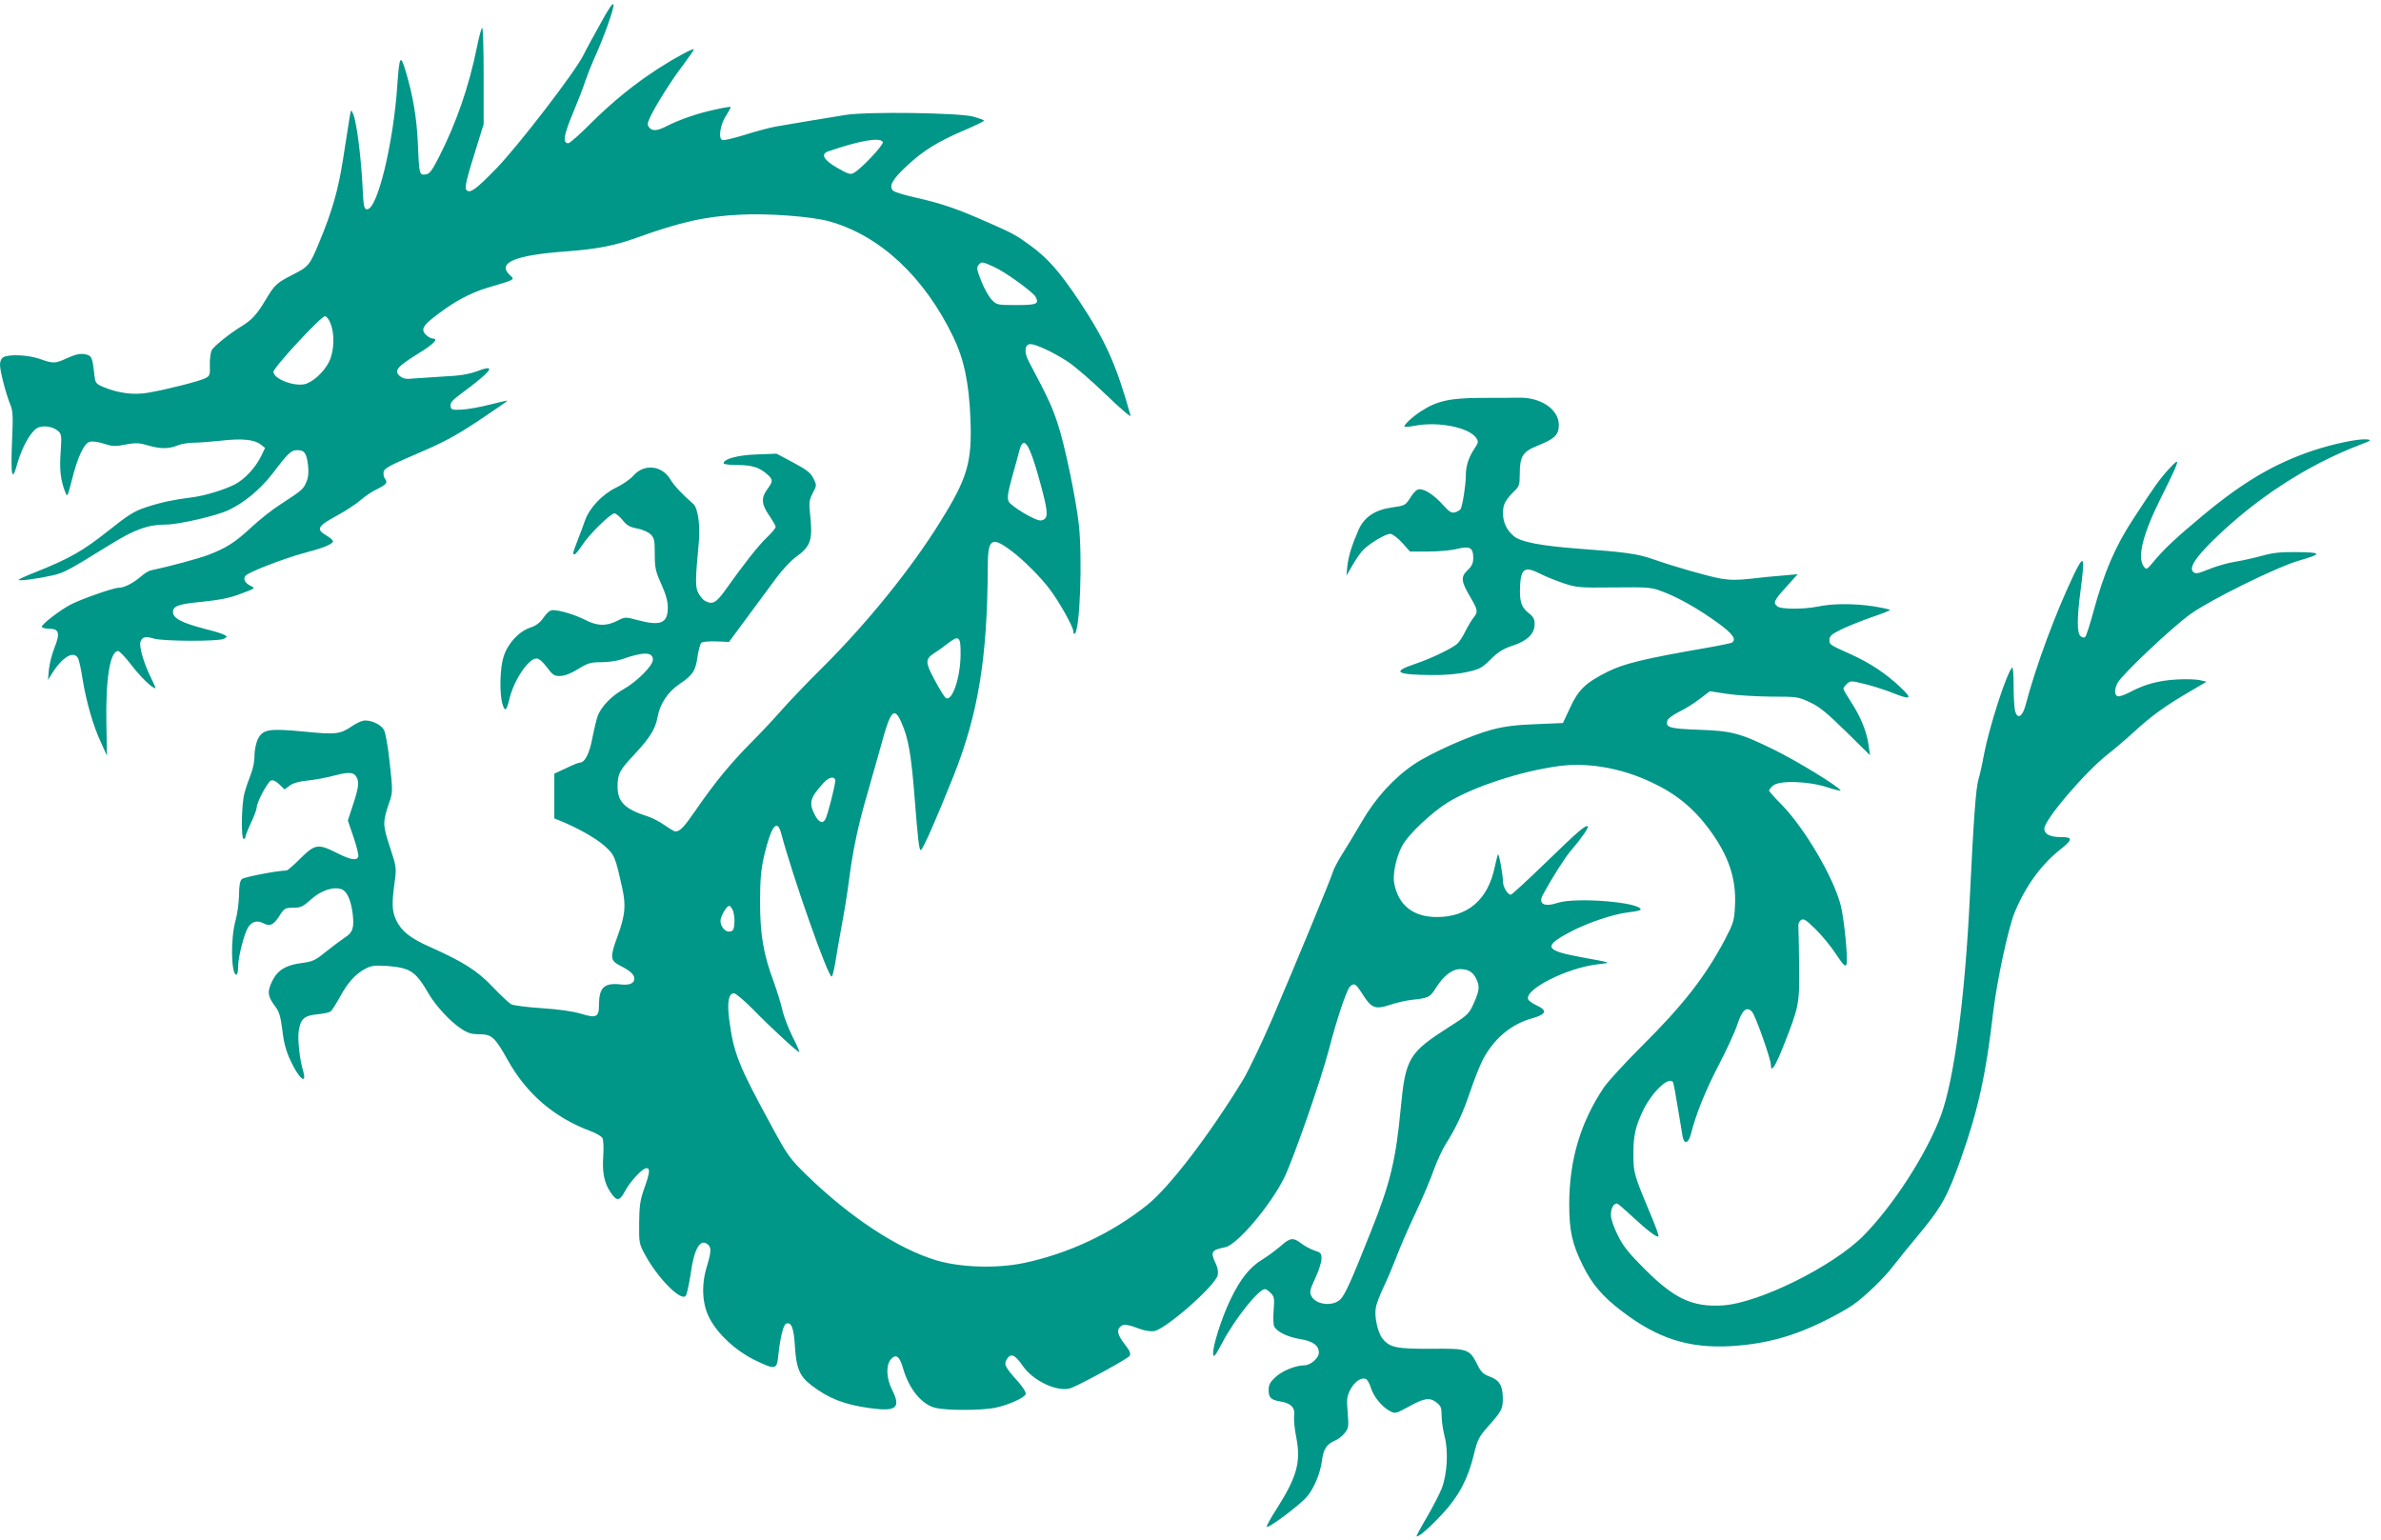 <?xml version="1.0" standalone="no"?>
<!DOCTYPE svg PUBLIC "-//W3C//DTD SVG 20010904//EN"
 "http://www.w3.org/TR/2001/REC-SVG-20010904/DTD/svg10.dtd">
<svg version="1.0" xmlns="http://www.w3.org/2000/svg"
 width="1280pt" height="828pt" viewBox="0 0 1280 828"
 preserveAspectRatio="xMidYMid meet">
<g transform="translate(0,828) scale(0.1,-0.1)"
fill="#009688" stroke="none">
<path d="M3229 8155 c-37 -66 -79 -143 -93 -172 -46 -92 -352 -490 -469 -610
-110 -113 -140 -134 -159 -115 -12 12 -2 54 58 245 l34 109 0 259 c0 142 -3
259 -8 259 -4 0 -17 -48 -29 -108 -43 -210 -109 -400 -201 -582 -41 -80 -52
-95 -75 -98 -33 -4 -34 1 -41 173 -6 133 -26 252 -66 385 -27 90 -33 80 -44
-77 -21 -314 -107 -668 -162 -668 -17 0 -20 11 -26 140 -9 156 -31 328 -49
371 -12 29 -12 28 -21 -26 -5 -30 -20 -128 -34 -217 -26 -165 -58 -278 -128
-446 -50 -122 -58 -131 -139 -172 -90 -46 -100 -55 -148 -135 -46 -78 -75
-110 -126 -141 -66 -40 -152 -109 -165 -132 -6 -12 -11 -48 -10 -79 2 -54 0
-59 -26 -72 -30 -15 -192 -57 -304 -77 -77 -14 -163 -3 -241 30 -44 19 -45 20
-51 78 -10 85 -14 92 -51 99 -25 4 -49 -1 -91 -20 -68 -31 -75 -32 -149 -6
-63 22 -164 27 -196 10 -12 -7 -19 -21 -19 -41 0 -34 32 -157 55 -213 14 -33
16 -62 10 -191 -4 -83 -4 -162 0 -175 6 -20 11 -12 29 51 25 85 68 163 103
186 29 19 86 12 115 -14 19 -16 20 -26 14 -114 -7 -93 0 -154 25 -215 11 -28
12 -25 35 64 31 125 66 200 97 207 13 4 47 -1 75 -10 45 -15 61 -16 116 -5 54
10 73 10 119 -4 69 -20 114 -20 160 -1 20 8 59 15 86 15 28 0 95 5 150 11 112
13 180 6 213 -21 l23 -18 -22 -46 c-31 -62 -88 -123 -142 -151 -61 -30 -163
-61 -231 -69 -95 -12 -163 -26 -242 -52 -67 -22 -96 -40 -209 -130 -134 -106
-205 -147 -391 -221 -48 -19 -88 -37 -88 -40 0 -8 104 6 180 23 65 15 82 24
310 165 132 82 205 109 303 109 66 0 271 47 334 77 84 39 171 111 234 192 88
116 104 131 137 131 39 0 50 -16 58 -81 4 -38 2 -65 -9 -90 -16 -39 -22 -44
-140 -121 -43 -27 -113 -83 -156 -123 -87 -81 -136 -112 -233 -149 -55 -20
-206 -61 -305 -82 -13 -2 -37 -17 -55 -33 -43 -37 -91 -61 -121 -61 -27 0
-196 -59 -255 -89 -59 -30 -163 -111 -157 -121 3 -6 22 -10 40 -10 52 0 59
-24 29 -99 -14 -35 -28 -89 -31 -120 l-5 -56 22 35 c55 88 116 124 139 82 6
-10 17 -61 25 -113 19 -119 57 -252 99 -341 l32 -71 -3 166 c-5 244 19 397 63
397 7 0 39 -33 69 -72 48 -64 114 -128 131 -128 3 0 -8 26 -24 58 -37 73 -64
166 -56 191 8 27 27 32 72 18 50 -15 351 -16 377 -1 19 11 19 12 0 22 -11 6
-57 20 -102 31 -126 33 -172 57 -172 91 0 32 30 43 158 55 94 10 147 20 207
43 78 29 79 30 53 42 -31 15 -43 37 -28 55 15 19 205 92 308 120 110 29 162
50 162 65 0 6 -16 20 -35 31 -58 34 -49 50 60 109 44 24 100 61 123 81 24 21
64 48 88 59 51 25 60 36 44 55 -6 8 -10 24 -8 37 2 19 30 35 180 99 143 61
208 96 333 179 85 57 154 104 153 106 -2 1 -44 -8 -94 -21 -50 -13 -117 -25
-150 -27 -54 -3 -59 -1 -62 19 -3 17 10 32 56 66 167 123 196 163 89 122 -48
-17 -92 -25 -182 -29 -66 -4 -141 -9 -166 -11 -35 -4 -52 -1 -69 13 -34 28
-15 51 95 119 88 54 116 83 80 83 -8 0 -24 9 -35 20 -33 33 -15 56 108 143 78
55 161 94 249 118 43 12 86 26 96 31 18 9 18 11 -2 29 -71 67 28 108 309 128
158 12 253 30 370 72 239 86 372 116 560 125 151 8 385 -10 478 -36 273 -76
511 -299 666 -620 58 -120 85 -245 93 -441 9 -234 -15 -318 -163 -555 -154
-249 -391 -542 -629 -779 -83 -82 -182 -186 -221 -230 -38 -44 -112 -123 -164
-175 -111 -112 -193 -211 -296 -360 -67 -97 -88 -120 -114 -120 -4 0 -30 15
-56 33 -27 19 -67 40 -89 47 -126 40 -165 78 -165 162 0 68 10 87 94 176 80
86 110 135 121 197 13 71 54 134 117 177 73 49 87 71 98 149 5 34 14 67 20 73
6 6 40 9 80 8 l69 -3 102 138 c56 76 126 171 156 211 30 40 75 88 101 107 81
58 92 91 77 230 -7 62 -5 76 14 114 22 41 22 43 4 79 -15 30 -35 46 -108 85
l-90 48 -105 -4 c-102 -3 -180 -24 -180 -48 0 -5 34 -9 75 -9 79 0 119 -13
163 -53 28 -26 28 -35 -3 -77 -34 -46 -32 -81 10 -141 19 -28 35 -56 35 -62 0
-6 -22 -32 -49 -58 -47 -45 -122 -141 -223 -283 -49 -68 -68 -78 -109 -56 -10
6 -26 25 -35 42 -17 32 -16 72 2 265 10 97 -4 192 -29 214 -55 47 -104 99
-122 130 -45 77 -141 88 -199 23 -17 -20 -59 -49 -93 -65 -74 -35 -144 -109
-168 -177 -9 -26 -27 -75 -41 -110 -27 -70 -27 -72 -15 -72 5 0 23 22 40 48
37 58 153 172 174 172 8 0 28 -16 44 -36 22 -28 39 -38 78 -45 27 -5 59 -19
72 -31 20 -19 23 -31 23 -106 0 -75 4 -93 35 -162 25 -55 35 -92 35 -127 0
-84 -39 -100 -165 -66 -63 17 -65 17 -108 -5 -58 -29 -106 -28 -170 5 -55 28
-137 53 -175 53 -15 0 -31 -13 -50 -40 -19 -28 -40 -44 -74 -55 -60 -21 -119
-85 -141 -156 -19 -59 -23 -194 -6 -253 13 -45 22 -39 38 28 24 100 102 216
145 216 14 0 33 -17 56 -47 32 -43 40 -48 73 -47 24 1 58 14 96 38 52 32 67
36 124 36 35 0 84 7 108 15 117 42 169 41 169 -1 0 -33 -86 -119 -161 -161
-60 -34 -113 -88 -134 -137 -7 -17 -20 -71 -30 -121 -16 -87 -41 -135 -69
-135 -6 0 -39 -13 -73 -30 l-63 -29 0 -121 0 -120 28 -11 c92 -37 194 -94 239
-134 57 -50 60 -58 98 -229 21 -94 16 -146 -25 -259 -42 -113 -40 -131 13
-158 55 -28 77 -48 77 -70 0 -26 -26 -37 -76 -31 -87 9 -114 -17 -114 -113 0
-63 -15 -70 -96 -45 -44 13 -119 24 -211 30 -79 5 -154 15 -165 21 -12 7 -56
48 -99 93 -82 87 -158 135 -339 216 -105 46 -153 85 -181 145 -22 47 -23 89
-8 199 11 80 11 82 -25 193 -40 121 -40 133 0 249 15 45 15 60 -1 204 -10 93
-23 164 -32 178 -19 31 -78 55 -112 47 -14 -3 -42 -17 -62 -31 -60 -41 -86
-44 -255 -27 -189 18 -222 13 -249 -43 -9 -20 -17 -59 -17 -86 1 -28 -8 -73
-20 -102 -11 -28 -27 -73 -34 -101 -16 -58 -19 -245 -4 -245 6 0 10 6 10 13 0
6 14 41 30 75 17 35 30 72 30 81 0 28 59 138 77 145 10 4 27 -3 45 -21 l28
-27 28 21 c18 13 51 23 97 27 39 4 103 16 144 27 83 22 108 18 122 -18 10 -27
3 -63 -32 -166 l-19 -58 31 -91 c17 -49 28 -96 25 -104 -9 -22 -41 -17 -116
21 -100 50 -116 48 -195 -30 -36 -36 -69 -65 -75 -65 -48 0 -228 -35 -240 -46
-10 -10 -15 -36 -15 -87 -1 -40 -9 -101 -19 -137 -27 -95 -24 -290 5 -290 5 0
9 19 9 43 0 52 33 179 54 212 21 32 49 39 83 21 36 -18 55 -8 88 45 23 36 29
39 71 39 40 0 52 5 95 44 54 49 123 72 166 55 29 -11 50 -59 59 -132 9 -75 0
-101 -42 -127 -19 -13 -64 -46 -100 -75 -53 -44 -73 -54 -117 -60 -107 -13
-150 -41 -182 -118 -18 -44 -13 -67 24 -117 22 -28 29 -53 39 -128 7 -66 20
-113 43 -162 44 -97 91 -137 69 -59 -19 62 -31 173 -24 217 10 65 29 82 99 89
33 3 65 10 72 15 7 5 30 42 52 81 42 78 86 125 141 152 27 14 49 16 112 12
124 -10 152 -28 223 -150 37 -64 115 -148 172 -186 37 -25 57 -31 100 -31 66
0 84 -16 152 -138 102 -183 249 -309 446 -383 30 -11 59 -28 64 -38 5 -9 7
-53 4 -96 -6 -89 5 -145 40 -196 32 -48 48 -47 76 6 29 54 95 125 116 125 21
0 19 -24 -12 -110 -22 -63 -26 -93 -27 -185 -1 -106 0 -112 32 -171 68 -125
191 -250 218 -221 6 6 18 60 27 119 18 135 52 192 92 158 20 -17 19 -39 -6
-122 -30 -99 -24 -203 17 -278 45 -84 138 -170 236 -219 117 -57 124 -56 132
22 10 95 27 165 42 171 28 11 41 -22 47 -116 7 -123 25 -167 90 -216 93 -71
176 -103 313 -122 144 -20 169 1 119 100 -30 60 -33 128 -7 161 28 33 48 19
67 -48 32 -111 101 -195 175 -212 60 -14 241 -14 316 0 68 13 160 53 168 74 3
9 -13 35 -39 65 -75 84 -80 95 -61 125 21 32 43 22 85 -39 57 -82 191 -143
259 -118 57 22 306 158 315 173 7 12 1 27 -27 63 -39 51 -45 76 -21 96 16 13
36 11 105 -15 25 -9 57 -14 75 -11 64 12 327 243 341 300 4 18 1 40 -10 62
-30 64 -25 74 51 89 63 13 240 220 316 372 48 96 202 537 243 698 38 148 93
312 110 330 24 23 31 19 69 -40 48 -76 68 -83 148 -57 35 12 88 24 118 27 91
10 96 13 129 65 41 65 87 100 129 100 43 0 68 -14 86 -50 21 -41 19 -64 -12
-133 -26 -58 -32 -64 -133 -128 -217 -139 -234 -167 -260 -439 -26 -276 -57
-403 -158 -655 -108 -273 -143 -350 -168 -372 -43 -39 -134 -26 -155 21 -10
20 -6 35 21 93 18 37 33 84 34 103 1 31 -2 36 -37 47 -21 7 -53 24 -71 38 -45
34 -60 32 -114 -16 -26 -22 -69 -54 -97 -71 -66 -40 -117 -103 -170 -214 -48
-99 -99 -259 -93 -296 3 -18 13 -4 48 62 69 131 196 290 231 290 5 0 19 -10
30 -21 19 -19 21 -29 16 -92 -3 -38 -2 -78 3 -88 16 -30 73 -57 140 -68 68
-11 100 -34 100 -73 0 -29 -45 -68 -78 -68 -47 0 -121 -30 -157 -65 -27 -25
-35 -40 -35 -67 0 -43 12 -54 67 -63 54 -9 77 -34 70 -77 -2 -18 2 -69 11
-112 27 -135 5 -215 -107 -391 -28 -43 -51 -85 -51 -92 0 -17 175 113 216 161
38 44 72 126 81 195 7 59 25 87 67 105 18 7 43 26 55 42 21 26 22 35 16 110
-6 71 -5 86 14 123 22 42 58 68 83 58 8 -3 20 -23 27 -46 14 -48 61 -105 103
-127 28 -15 32 -14 103 25 84 46 111 50 149 20 22 -17 26 -28 26 -69 0 -27 7
-77 16 -112 21 -80 14 -201 -15 -279 -12 -30 -48 -100 -80 -155 -32 -54 -57
-101 -56 -103 8 -8 68 44 139 120 88 95 137 187 169 318 20 83 28 97 77 153
72 80 79 94 79 148 0 70 -18 100 -69 119 -36 13 -48 25 -67 63 -43 86 -51 89
-248 87 -187 -1 -224 6 -263 55 -26 33 -44 117 -36 165 3 20 23 72 44 116 21
44 51 116 68 160 16 44 61 148 100 230 39 83 84 189 100 236 17 47 46 110 65
140 54 85 92 166 131 282 20 59 49 133 65 165 59 116 153 196 269 228 75 21
82 42 23 69 -22 10 -42 24 -46 33 -20 53 211 170 375 188 77 9 80 7 -89 38
-196 36 -206 58 -65 133 94 51 236 99 322 109 34 3 62 10 62 14 0 40 -351 68
-447 36 -72 -24 -106 -5 -78 45 50 92 119 200 149 235 53 61 98 125 92 131
-10 11 -52 -25 -228 -196 -97 -94 -181 -171 -186 -171 -17 0 -42 42 -42 69 0
35 -21 153 -27 148 -2 -3 -10 -34 -18 -70 -36 -174 -145 -267 -311 -267 -127
0 -207 64 -229 182 -9 48 11 142 43 201 33 62 160 181 248 235 138 83 381 163
583 192 159 24 343 -7 508 -85 133 -62 227 -139 312 -254 105 -142 146 -266
138 -412 -4 -80 -8 -92 -56 -184 -105 -197 -224 -350 -446 -570 -88 -88 -179
-187 -202 -220 -126 -187 -187 -391 -187 -630 0 -142 16 -214 74 -330 47 -97
107 -167 209 -244 192 -147 359 -200 583 -188 186 11 339 52 510 138 55 27
121 64 145 81 65 44 174 149 224 216 24 31 78 98 120 148 137 163 168 220 242
429 91 256 134 453 171 775 21 177 82 461 117 546 58 140 143 257 245 337 69
55 69 67 0 67 -55 0 -86 16 -86 45 0 48 222 308 345 403 33 26 105 87 160 138
70 63 140 114 233 170 l134 79 -34 8 c-18 5 -76 7 -128 4 -99 -6 -171 -26
-254 -70 -27 -14 -54 -23 -62 -20 -18 7 -18 37 0 72 23 44 294 300 392 370
109 78 463 252 582 287 130 37 127 45 -19 46 -78 1 -123 -4 -179 -20 -41 -11
-106 -26 -145 -32 -38 -6 -101 -24 -140 -40 -61 -25 -72 -26 -85 -14 -22 22
10 73 105 167 228 224 501 403 785 513 69 26 72 29 42 32 -44 4 -178 -24 -287
-60 -208 -70 -377 -169 -595 -351 -140 -116 -209 -181 -263 -247 -36 -43 -38
-44 -52 -26 -37 49 -6 174 93 372 103 206 108 225 43 154 -50 -54 -80 -96
-193 -270 -98 -150 -155 -283 -214 -498 -19 -70 -38 -130 -44 -136 -6 -6 -15
-4 -25 4 -20 16 -20 99 1 254 23 179 17 190 -39 73 -98 -206 -203 -489 -259
-702 -16 -59 -43 -73 -55 -28 -4 15 -8 76 -8 135 0 59 -3 104 -8 99 -30 -30
-123 -318 -152 -470 -8 -46 -21 -105 -29 -131 -14 -47 -26 -211 -46 -625 -26
-548 -85 -993 -157 -1185 -79 -209 -256 -482 -417 -645 -165 -165 -564 -362
-757 -373 -161 -9 -256 35 -415 193 -88 88 -118 125 -147 184 -22 44 -37 88
-37 110 0 35 14 61 33 61 4 0 40 -31 80 -68 79 -74 135 -117 143 -109 3 3 -18
61 -47 129 -84 200 -88 215 -88 308 -1 102 11 154 50 236 49 103 141 191 163
156 3 -5 14 -64 25 -133 12 -68 23 -139 26 -156 8 -47 32 -42 45 10 27 107 78
234 150 372 43 83 88 180 100 218 25 77 49 98 78 69 18 -18 102 -255 102 -287
0 -45 24 -9 68 103 83 210 86 223 84 427 -1 99 -3 193 -4 209 -2 18 3 32 14
40 15 9 27 1 78 -49 34 -33 83 -93 110 -134 39 -59 51 -71 56 -56 10 25 -12
248 -31 320 -40 152 -193 411 -316 538 -38 38 -69 73 -69 77 0 4 9 15 21 26
33 30 189 25 291 -8 43 -14 75 -22 73 -17 -16 24 -236 159 -359 219 -181 89
-226 101 -408 107 -154 6 -176 12 -164 50 3 11 32 31 64 47 31 15 81 46 110
69 l54 41 91 -14 c51 -8 157 -14 237 -15 141 0 147 -1 211 -31 53 -25 92 -58
194 -158 l128 -126 -7 51 c-10 73 -42 154 -92 230 -24 37 -44 71 -44 76 0 6 9
18 19 27 19 17 23 17 99 -2 44 -11 109 -32 144 -46 102 -41 112 -34 45 29 -77
73 -162 130 -266 177 -118 53 -116 52 -116 79 0 20 12 30 65 56 35 17 108 46
162 65 54 18 98 35 98 39 0 3 -42 12 -92 20 -103 15 -215 15 -296 -2 -74 -15
-198 -15 -217 1 -24 20 -19 31 47 104 l62 69 -79 -7 c-44 -3 -121 -11 -172
-17 -68 -8 -109 -8 -160 0 -72 13 -247 63 -373 107 -78 27 -146 36 -390 54
-202 15 -314 36 -351 67 -40 34 -59 74 -59 125 0 46 11 68 60 117 27 26 30 36
30 91 0 97 16 122 96 154 92 37 114 58 114 112 0 83 -97 149 -215 146 -33 -1
-126 -1 -206 -1 -164 -1 -233 -16 -317 -70 -49 -31 -99 -78 -91 -85 2 -2 29 0
59 6 126 23 291 -11 327 -68 12 -18 10 -25 -10 -55 -32 -48 -47 -94 -47 -147
0 -51 -18 -162 -28 -179 -4 -6 -17 -13 -29 -17 -19 -6 -31 1 -65 39 -48 53
-96 85 -127 85 -13 0 -29 -14 -45 -39 -31 -49 -32 -49 -103 -59 -91 -13 -148
-51 -179 -119 -37 -85 -55 -143 -61 -198 l-5 -50 32 55 c17 30 43 68 58 83 33
35 120 87 146 87 11 0 39 -21 63 -47 l43 -48 98 0 c53 0 123 6 154 14 70 17
88 7 88 -48 0 -29 -7 -44 -31 -67 -37 -36 -35 -59 16 -145 40 -69 42 -78 16
-110 -10 -13 -30 -46 -44 -74 -13 -27 -33 -57 -43 -66 -30 -26 -142 -80 -229
-109 -124 -42 -100 -57 87 -59 76 -1 144 5 193 16 69 15 81 21 128 68 41 40
67 57 119 74 79 26 118 64 118 116 0 25 -7 39 -27 55 -42 32 -52 59 -52 125 2
118 21 135 108 91 27 -14 84 -37 125 -51 72 -24 85 -25 273 -23 191 2 200 1
265 -24 85 -32 191 -93 296 -169 78 -57 99 -87 72 -104 -6 -3 -72 -17 -148
-30 -318 -55 -434 -83 -519 -126 -119 -59 -159 -98 -203 -195 l-38 -81 -143
-6 c-107 -4 -168 -11 -240 -30 -113 -30 -328 -125 -419 -187 -108 -73 -207
-182 -280 -309 -36 -62 -84 -141 -107 -177 -22 -36 -44 -77 -47 -90 -8 -30
-187 -464 -327 -792 -55 -128 -125 -273 -154 -323 -181 -297 -399 -583 -519
-678 -192 -153 -426 -262 -667 -312 -145 -29 -334 -23 -464 15 -207 62 -462
229 -698 458 -89 87 -102 104 -183 253 -184 337 -210 401 -234 585 -12 93 -3
140 26 140 9 0 53 -37 98 -82 100 -103 248 -239 253 -234 2 2 -14 39 -36 82
-22 44 -47 108 -55 144 -8 36 -29 103 -46 150 -56 150 -74 256 -74 430 0 122
5 174 21 246 39 165 71 207 93 122 61 -229 250 -768 271 -768 4 0 12 33 19 73
6 39 22 131 35 202 14 72 32 184 40 250 21 160 49 292 97 455 21 74 55 194 75
265 51 189 71 210 111 116 35 -79 50 -168 67 -376 20 -257 26 -305 35 -305 10
0 82 163 176 398 133 335 182 635 184 1119 0 158 19 172 125 93 64 -47 157
-140 207 -206 53 -70 128 -204 128 -228 0 -13 3 -16 9 -11 27 27 40 402 21
583 -16 142 -76 432 -115 548 -30 90 -54 142 -154 330 -27 51 -23 94 9 94 29
0 121 -43 200 -94 39 -26 132 -106 207 -179 75 -72 134 -123 131 -112 -77 276
-135 404 -277 618 -106 158 -167 227 -259 295 -76 56 -97 68 -237 129 -160 71
-244 99 -371 128 -65 14 -125 32 -133 40 -24 24 -4 61 75 134 88 82 165 130
311 192 56 24 103 47 103 50 0 4 -26 13 -57 22 -79 21 -572 28 -688 9 -84 -13
-280 -46 -378 -63 -31 -6 -105 -25 -163 -44 -59 -18 -113 -31 -121 -28 -23 9
-11 86 22 134 14 23 25 42 23 44 -2 2 -42 -4 -88 -15 -89 -19 -188 -53 -258
-89 -49 -25 -75 -27 -92 -6 -11 13 -10 23 4 53 31 66 117 203 178 282 32 43
58 81 58 84 0 10 -97 -42 -189 -101 -131 -85 -245 -177 -364 -295 -59 -60
-114 -108 -122 -108 -31 0 -25 42 23 157 27 65 58 143 67 173 10 30 31 84 47
120 54 118 109 273 106 294 -2 15 -23 -15 -69 -99z m1517 -639 c6 -14 -118
-146 -157 -166 -17 -10 -31 -5 -87 27 -74 42 -92 75 -50 89 170 59 283 78 294
50z m596 -670 c61 -27 212 -136 226 -163 19 -37 5 -43 -105 -43 -101 0 -105 1
-131 28 -15 15 -40 59 -56 99 -24 60 -27 75 -16 88 16 20 20 19 82 -9z m-3566
-303 c24 -56 21 -149 -6 -206 -27 -56 -90 -114 -135 -123 -62 -11 -165 31
-165 67 0 23 255 299 277 299 8 0 21 -16 29 -37z m3775 -723 c15 -41 39 -126
55 -188 30 -117 28 -143 -10 -150 -25 -5 -162 76 -174 103 -8 18 -4 46 18 127
16 56 34 122 40 146 17 65 39 53 71 -38z m-387 -1060 c-1 -125 -46 -255 -80
-232 -6 4 -33 46 -58 94 -53 97 -53 115 -3 147 18 11 50 34 71 51 62 48 71 40
70 -60z m-674 -678 c0 -24 -40 -182 -52 -204 -14 -29 -36 -21 -58 22 -33 65
-26 91 49 173 28 31 61 36 61 9z m-549 -699 c5 -15 9 -45 7 -67 -2 -33 -7 -42
-25 -44 -29 -4 -57 38 -48 70 10 32 34 68 45 68 6 0 15 -12 21 -27z"/>
</g>
</svg>
